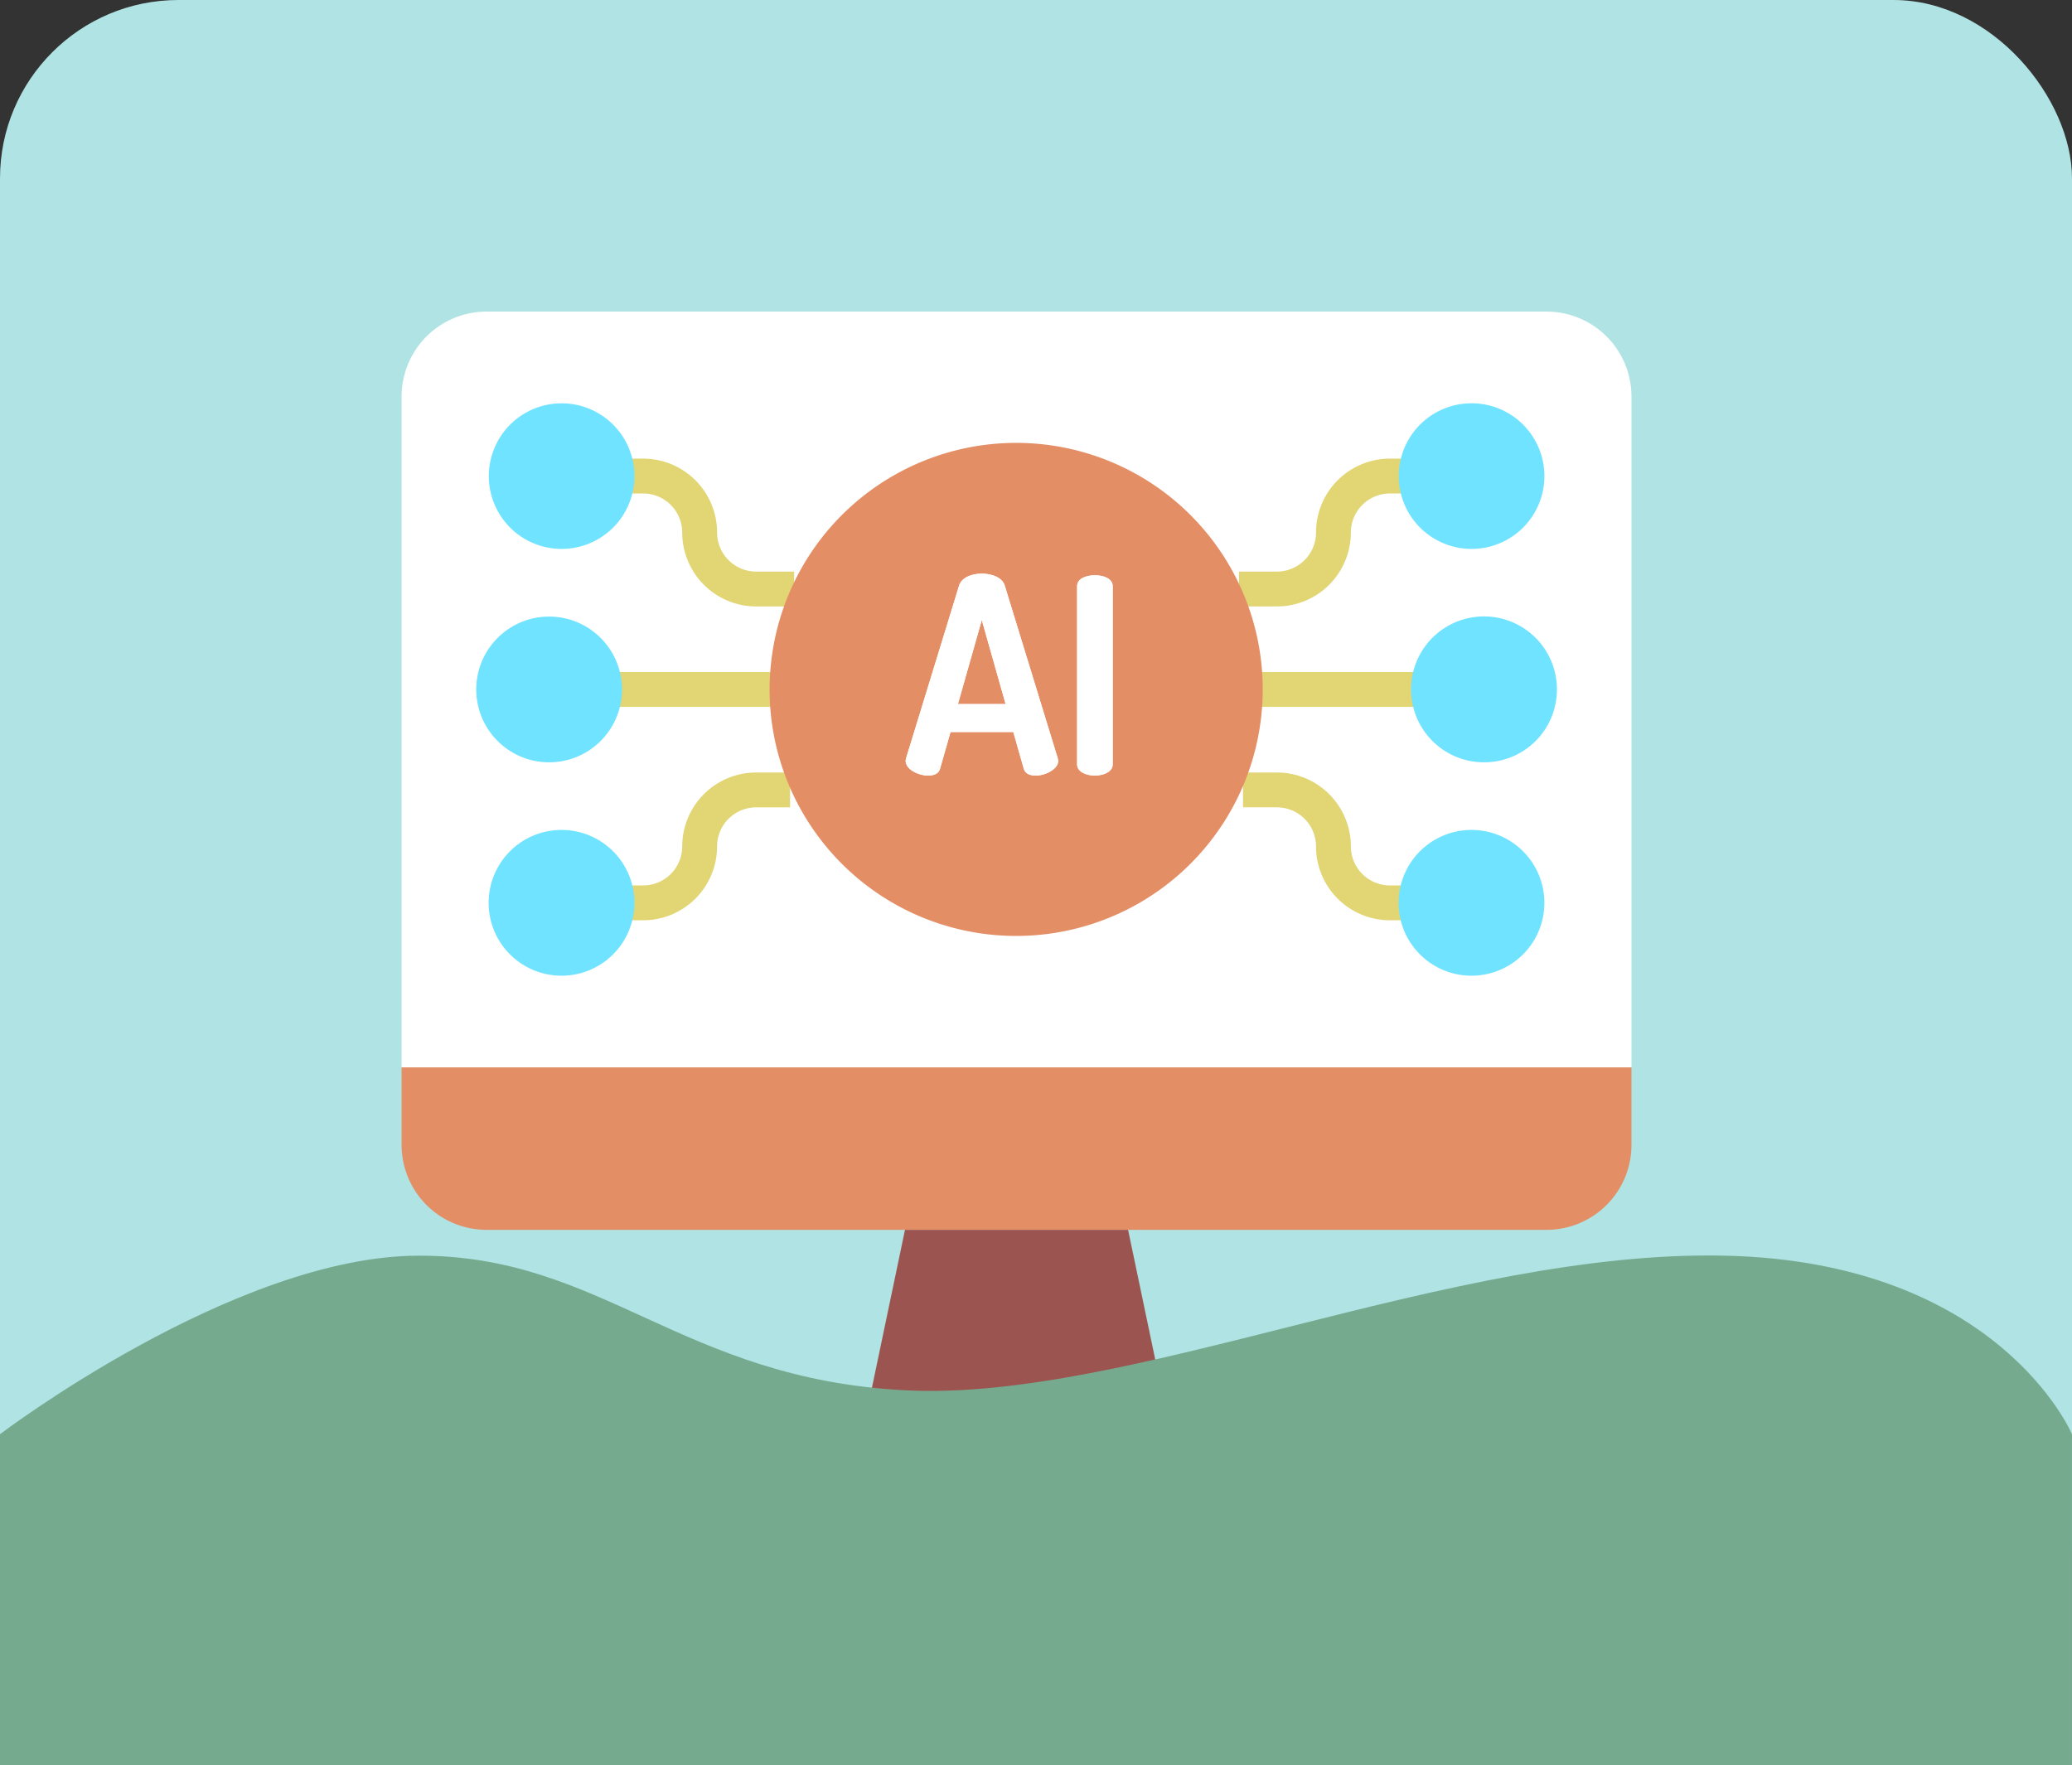 <svg id="Group_1665" data-name="Group 1665" xmlns="http://www.w3.org/2000/svg" width="406.432" height="346.317" viewBox="0 0 406.432 346.317">
  <rect x="0" y="0" width="406.432" height="346.317" fill="#333333" stroke="none"/>
  <rect id="Rectangle_192" data-name="Rectangle 192" width="406.432" height="336.855" rx="35" fill="#b0e3e3"/>
  <g id="ai" transform="translate(78.775 61.131)">
    <path id="Path_987" data-name="Path 987" d="M241.246,127.936v15.214a16.666,16.666,0,0,1-16.667,16.667H16.667A16.666,16.666,0,0,1,0,143.149V127.936Zm0,0" transform="translate(0 20.34)" fill="#e48e66"/>
    <path id="Path_988" data-name="Path 988" d="M201.435,74.232a10.883,10.883,0,1,0,3.19-7.692A10.882,10.882,0,0,0,201.435,74.232ZM199,32.366a10.874,10.874,0,1,0,3.185-7.686A10.877,10.877,0,0,0,199,32.366Zm0,83.729a10.875,10.875,0,1,0,3.185-7.692A10.872,10.872,0,0,0,199,116.1ZM39.813,74.232a10.883,10.883,0,1,0-3.192,7.692A10.885,10.885,0,0,0,39.813,74.232ZM42.251,116.1a10.874,10.874,0,1,0-3.185,7.688A10.873,10.873,0,0,0,42.251,116.1Zm0-83.729a10.875,10.875,0,1,0-3.185,7.692A10.872,10.872,0,0,0,42.251,32.366Zm199-15.605V148.37H0V16.761A16.664,16.664,0,0,1,16.667.094H224.579A16.664,16.664,0,0,1,241.246,16.761Zm0,0" transform="translate(0 -0.094)" fill="#fff"/>
    <path id="Path_989" data-name="Path 989" d="M173.675,65.516a10.882,10.882,0,1,1,3.19,7.692A10.88,10.88,0,0,1,173.675,65.516Zm0,0" transform="translate(27.76 8.622)" fill="#6fe3ff"/>
    <path id="Path_990" data-name="Path 990" d="M171.572,29.417a10.875,10.875,0,1,1,3.185,7.692A10.872,10.872,0,0,1,171.572,29.417Zm0,0" transform="translate(27.424 2.855)" fill="#6fe3ff"/>
    <path id="Path_991" data-name="Path 991" d="M171.572,101.608a10.874,10.874,0,1,1,3.185,7.688A10.873,10.873,0,0,1,171.572,101.608Zm0,0" transform="translate(27.424 14.393)" fill="#6fe3ff"/>
    <path id="Path_992" data-name="Path 992" d="M86.512,155.423h43.763l10,47.769H76.512Z" transform="translate(12.23 24.734)" fill="#9c5451"/>
    <path id="Path_993" data-name="Path 993" d="M98.769,52.259l4.672,16.5H94.091Zm0,0" transform="translate(15.039 8.244)" fill="#e48e66"/>
    <path id="Path_994" data-name="Path 994" d="M39.425,29.417a10.874,10.874,0,1,1-3.185-7.686A10.877,10.877,0,0,1,39.425,29.417Zm0,0" transform="translate(2.825 2.855)" fill="#6fe3ff"/>
    <path id="Path_995" data-name="Path 995" d="M39.425,101.608a10.875,10.875,0,1,1-3.185-7.692A10.872,10.872,0,0,1,39.425,101.608Zm0,0" transform="translate(2.825 14.393)" fill="#6fe3ff"/>
    <path id="Path_996" data-name="Path 996" d="M37.327,65.514a10.885,10.885,0,1,1-3.192-7.692A10.886,10.886,0,0,1,37.327,65.514Zm0,0" transform="translate(2.487 8.624)" fill="#6fe3ff"/>
    <path id="Path_997" data-name="Path 997" d="M165.748,200.5H60.31a3.419,3.419,0,0,1,0-6.838H165.748a3.419,3.419,0,1,1,0,6.838Zm0,0" transform="translate(9.093 30.846)" fill="#e48e66"/>
    <path id="Path_998" data-name="Path 998" d="M178.282,67.9H144.993V61.067H178.26Zm0,0" transform="translate(23.175 9.652)" fill="#e2d574"/>
    <path id="Path_999" data-name="Path 999" d="M176.268,107.052h-5.153a14.5,14.5,0,0,1-14.495-14.5,7.667,7.667,0,0,0-7.659-7.657H142.3V78.061h6.662a14.512,14.512,0,0,1,14.5,14.495,7.657,7.657,0,0,0,7.657,7.659h5.135Zm0,0" transform="translate(22.745 12.368)" fill="#e2d574"/>
    <path id="Path_1000" data-name="Path 1000" d="M149.071,53.965h-7.452V47.127h7.452a7.669,7.669,0,0,0,7.659-7.659,14.5,14.5,0,0,1,14.495-14.5h5.135l.018,6.838h-5.153a7.66,7.66,0,0,0-7.657,7.659A14.514,14.514,0,0,1,149.071,53.965Zm0,0" transform="translate(22.636 3.882)" fill="#e2d574"/>
    <path id="Path_1001" data-name="Path 1001" d="M67.6,67.9H34.33l-.024-6.838H67.6Zm0,0" transform="translate(5.483 9.652)" fill="#e2d574"/>
    <path id="Path_1002" data-name="Path 1002" d="M41.565,107.052H36.43l-.016-6.838h5.151a7.66,7.66,0,0,0,7.659-7.659A14.51,14.51,0,0,1,63.719,78.061h6.662V84.9H63.719a7.665,7.665,0,0,0-7.657,7.657A14.5,14.5,0,0,1,41.565,107.052Zm0,0" transform="translate(5.82 12.368)" fill="#e2d574"/>
    <path id="Path_1003" data-name="Path 1003" d="M71.173,53.965H63.719a14.512,14.512,0,0,1-14.495-14.5,7.663,7.663,0,0,0-7.659-7.659H36.43l-.016-6.838h5.151a14.5,14.5,0,0,1,14.5,14.5,7.667,7.667,0,0,0,7.657,7.659h7.454Zm0,0" transform="translate(5.82 3.882)" fill="#e2d574"/>
    <g id="Group_359" data-name="Group 359" transform="translate(14.645 17.988)">
      <path id="Path_1004" data-name="Path 1004" d="M185.028,80.28a14.31,14.31,0,1,1,14.036-11.521A14.253,14.253,0,0,1,185.028,80.28Zm-5.273-9.015a7.45,7.45,0,1,0-2.188-5.275A7.452,7.452,0,0,0,179.755,71.265Zm0,0" transform="translate(12.642 -9.84)" fill="#6fe3ff"/>
      <path id="Path_1005" data-name="Path 1005" d="M182.92,116.375a14.3,14.3,0,1,1,10.105-4.189A14.3,14.3,0,0,1,182.92,116.375Zm0-21.749a7.463,7.463,0,1,0,7.323,6.008,7.433,7.433,0,0,0-7.323-6.008Zm0,0" transform="translate(12.306 -4.067)" fill="#6fe3ff"/>
      <path id="Path_1006" data-name="Path 1006" d="M182.916,44.177A14.286,14.286,0,1,1,193.022,40,14.285,14.285,0,0,1,182.916,44.177Zm0-21.737a7.452,7.452,0,0,0-5.275,12.721v0a7.455,7.455,0,1,0,5.271-12.723Zm0,0" transform="translate(12.309 -15.603)" fill="#6fe3ff"/>
      <path id="Path_1007" data-name="Path 1007" d="M26.913,80.275a14.294,14.294,0,1,1,10.107-4.18A14.294,14.294,0,0,1,26.913,80.275Zm0-21.746a7.461,7.461,0,1,0,5.273,2.181A7.461,7.461,0,0,0,26.913,58.529Zm0,0" transform="translate(-12.627 -9.835)" fill="#6fe3ff"/>
      <path id="Path_1008" data-name="Path 1008" d="M29.025,116.375a14.3,14.3,0,1,1,10.107-4.189A14.3,14.3,0,0,1,29.025,116.375Zm0-21.749A7.448,7.448,0,1,0,34.3,96.81a7.446,7.446,0,0,0-5.275-2.184Zm0,0" transform="translate(-12.293 -4.067)" fill="#6fe3ff"/>
      <path id="Path_1009" data-name="Path 1009" d="M29.02,44.176A14.282,14.282,0,1,1,39.126,40,14.284,14.284,0,0,1,29.02,44.176Zm0-21.737a7.454,7.454,0,1,0,5.271,12.723v0a7.452,7.452,0,0,0-5.275-12.721Zm0,0" transform="translate(-12.288 -15.602)" fill="#6fe3ff"/>
    </g>
    <path id="Path_1010" data-name="Path 1010" d="M158.968,70.681a47.486,47.486,0,0,1-.24,4.745,48.363,48.363,0,0,1-96.492-4.745q0-2.35.24-4.748a48.362,48.362,0,0,1,96.492,4.748ZM129.543,85.365V50.435c0-1.5-1.772-2.155-3.492-2.155-1.774,0-3.495.65-3.495,2.155v34.93c0,1.453,1.721,2.206,3.495,2.206C127.771,87.571,129.543,86.819,129.543,85.365Zm-10.691-.7a2.6,2.6,0,0,0-.107-.536l-10.372-33.8c-.483-1.611-2.473-2.364-4.512-2.364-1.99,0-3.978.752-4.463,2.364l-10.375,33.8a3.169,3.169,0,0,0-.1.536c0,1.721,2.524,2.907,4.4,2.907,1.18,0,2.1-.376,2.366-1.4l2.039-7.145h12.309l2.039,7.145c.274,1.026,1.186,1.4,2.37,1.4C116.328,87.571,118.852,86.333,118.852,84.664Zm0,0" transform="translate(9.948 3.457)" fill="#e48e66"/>
    <path id="Path_1011" data-name="Path 1011" d="M121.23,46.856v34.93c0,1.453-1.772,2.206-3.492,2.206-1.774,0-3.495-.752-3.495-2.206V46.856c0-1.5,1.721-2.155,3.495-2.155C119.458,44.7,121.23,45.351,121.23,46.856Zm0,0" transform="translate(18.26 7.036)" fill="#fff"/>
    <path id="Path_1012" data-name="Path 1012" d="M115.068,80.592a2.6,2.6,0,0,1,.107.536c0,1.669-2.524,2.907-4.4,2.907-1.184,0-2.1-.376-2.37-1.4l-2.039-7.145H94.051l-2.039,7.145c-.267,1.026-1.186,1.4-2.366,1.4-1.879,0-4.4-1.186-4.4-2.907a3.169,3.169,0,0,1,.1-.536l10.375-33.8c.485-1.612,2.473-2.364,4.463-2.364,2.039,0,4.029.752,4.512,2.364ZM104.856,70.006l-4.672-16.5L95.5,70.006Zm0,0" transform="translate(13.625 6.992)" fill="#fff"/>
  </g>
  <path id="Path_1866" data-name="Path 1866" d="M1964.4,8929.394s46.031-34.988,82.149-35.028S2098,8918.514,2142,8920.781s106.851-27.607,160.709-26.416,68.119,35.028,68.119,35.028v64.938H1964.4Z" transform="translate(-1964.401 -8648.014)" fill="#76aa8f"/>
</svg>
